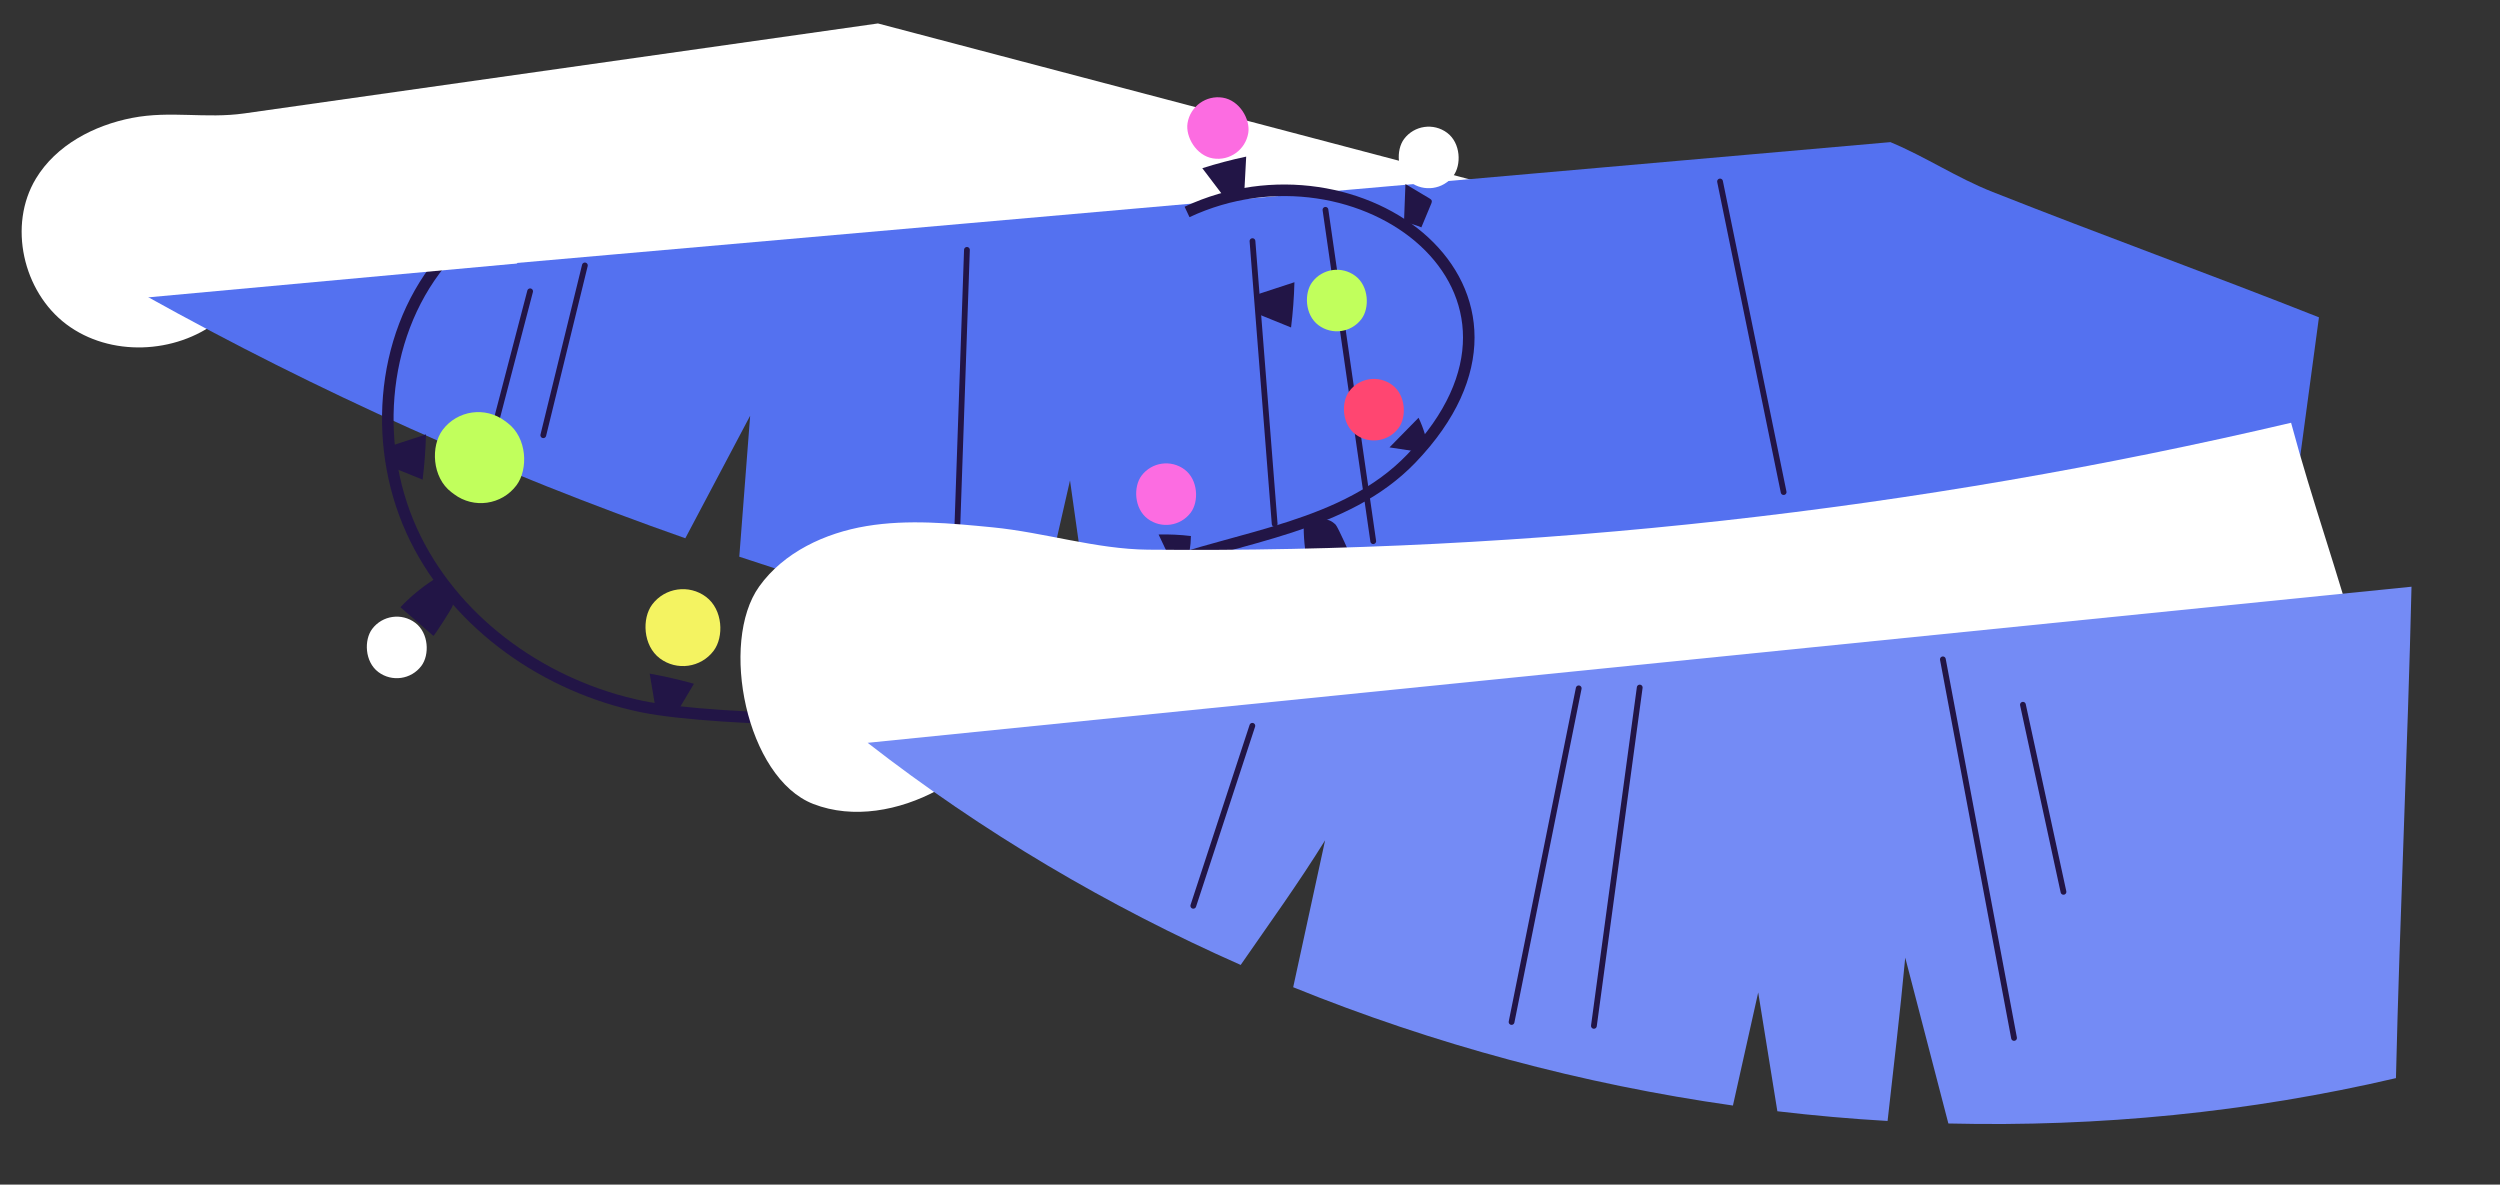 <?xml version="1.0" encoding="UTF-8"?> <svg xmlns="http://www.w3.org/2000/svg" width="650" height="308" viewBox="0 0 650 308" fill="none"><rect x="0" y="0" width="650" height="308" fill="#333333" stroke="none"/><path d="M9.333 46.442C14.582 37.739 24.397 32.584 34.375 30.653C44.355 28.721 53.457 30.915 63.52 29.487C118.436 21.691 173.351 13.894 228.267 6.097L444.053 62.951C383.807 86.452 318.554 94.986 253.889 95.456C189.223 95.927 120.991 90.81 56.744 83.436C45.576 92.112 28.583 92.817 17.272 84.33C5.96 75.843 2.031 58.553 9.334 46.444L9.333 46.442Z" fill="white"></path><path d="M284.601 170.296C282.467 155.166 280.335 140.037 278.202 124.908C275.034 138.818 271.863 152.73 268.694 166.64C242.899 160.453 217.38 153.128 192.216 144.745C193.158 132.525 194.101 120.307 195.042 108.088C189.423 118.709 183.802 129.327 178.183 139.947C129.721 122.928 82.684 101.879 37.808 76.867L491.503 36.954C500.877 40.869 508.645 46.175 518.093 49.912C546.973 61.335 574.044 71.082 602.927 82.503C598.361 116.621 593.541 151.886 588.975 186.003C487.587 197.973 384.273 192.354 284.601 170.296Z" fill="#5471F0"></path><path d="M447.208 47.185C452.72 74.104 458.23 101.024 463.742 127.942" stroke="#221546" stroke-width="1.5" stroke-linecap="round" stroke-linejoin="round"></path><path d="M344.619 54.555C348.759 83.273 352.9 111.989 357.04 140.707" stroke="#221546" stroke-width="1.5" stroke-linecap="round" stroke-linejoin="round"></path><path d="M325.644 62.692C327.568 87.202 329.49 111.711 331.414 136.219" stroke="#221546" stroke-width="1.5" stroke-linecap="round" stroke-linejoin="round"></path><path d="M251.403 64.966C250.547 89.656 249.691 114.345 248.836 139.033" stroke="#221546" stroke-width="1.5" stroke-linecap="round" stroke-linejoin="round"></path><path d="M152.069 69.011C148.466 83.726 144.862 98.442 141.257 113.158" stroke="#221546" stroke-width="1.5" stroke-linecap="round" stroke-linejoin="round"></path><path d="M137.831 75.738C134.808 87.312 131.786 98.888 128.762 110.461" stroke="#221546" stroke-width="1.5" stroke-linecap="round" stroke-linejoin="round"></path><path d="M308.631 55.105C353.33 34.13 409.049 75.347 366.946 119.222C349.831 137.06 322.687 139.345 299.448 147.77M262.749 184.045C246.899 188.658 186.348 187.707 166.957 183.714C142.149 178.605 119.22 162.708 107.994 140.002C96.768 117.297 98.581 88.056 114.491 68.349" stroke="#221546" stroke-width="3" stroke-miterlimit="10"></path><path d="M31 78L97 64L125.5 55L134.5 68.5L31 78Z" fill="white"></path><path d="M368.238 117.376L361.266 116.321L368.821 108.618C369.484 109.986 370.036 111.41 370.468 112.867C370.585 113.265 370.696 113.679 370.646 114.091C370.58 114.623 370.257 115.083 369.944 115.517L368.24 117.376L368.238 117.376Z" fill="#221546"></path><rect x="358.801" y="117.72" width="16" height="16" rx="8" transform="rotate(-143.087 358.801 117.72)" fill="#FF4671"></rect><path d="M175.696 185.734C177.272 183.082 178.848 180.431 180.424 177.779C176.635 176.717 172.795 175.837 168.921 175.145C169.425 178.15 169.928 181.154 170.432 184.16C170.492 184.514 170.563 184.892 170.812 185.15C171.095 185.443 171.535 185.507 171.939 185.543C173.15 185.647 174.371 185.634 175.579 185.502" fill="#221546"></path><rect x="179.552" y="177.183" width="20" height="20" rx="10" transform="rotate(-143.087 179.552 177.183)" fill="#F4F361"></rect><path d="M323.518 49.961C323.681 46.879 323.845 43.8 324.009 40.719C320.16 41.538 316.351 42.544 312.599 43.73C314.441 46.157 316.283 48.584 318.125 51.011C318.343 51.297 318.581 51.599 318.922 51.712C319.308 51.84 319.727 51.693 320.102 51.536C321.222 51.066 322.298 50.487 323.307 49.809" fill="#221546"></path><rect x="323.268" y="42.469" width="16" height="16" rx="8" transform="rotate(-170.77 323.268 42.469)" fill="#FC6CE1"></rect><path d="M112.671 165.325L104.107 157.879C106.669 155.175 109.556 152.779 112.682 150.757C113.003 150.549 113.372 150.336 113.746 150.415C114.058 150.481 114.29 150.734 114.501 150.975C116.597 153.363 118.38 154.38 117.722 157.405C117.554 158.178 112.82 165.454 112.671 165.325Z" fill="#221546"></path><rect x="104.755" y="179.53" width="16" height="16" rx="8" transform="rotate(-143.087 104.755 179.53)" fill="white"></rect><path d="M351.225 144.942L340.338 148.146C339.441 144.53 338.975 140.809 338.956 137.084C338.954 136.702 338.973 136.277 339.242 136.004C339.466 135.776 339.804 135.717 340.12 135.669C343.26 135.19 345.077 134.235 347.272 136.421C347.832 136.979 351.413 144.886 351.225 144.942Z" fill="#221546"></path><path d="M305.013 146.946L301.231 138.972C304.038 138.899 306.85 139.032 309.638 139.366C309.606 141.903 309.198 144.433 308.43 146.85C307.496 146.151 306.176 146.011 305.115 146.497" fill="#221546"></path><rect x="304.785" y="139.682" width="16" height="16" rx="8" transform="rotate(-143.087 304.785 139.682)" fill="#FC6CE1"></rect><path d="M101.306 121.23L109.882 124.711C110.364 120.805 110.657 116.877 110.76 112.944C107.865 113.893 104.97 114.842 102.074 115.79C101.733 115.902 101.37 116.028 101.151 116.314C100.905 116.637 100.907 117.082 100.932 117.487C101.01 118.7 101.206 119.905 101.519 121.08" fill="#221546"></path><rect x="127.321" y="135.447" width="24" height="23.164" rx="11.582" transform="rotate(-143.087 127.321 135.447)" fill="#C1FF5C"></rect><path d="M327.1 81.663C329.959 82.823 332.817 83.984 335.676 85.144C336.158 81.239 336.451 77.31 336.554 73.377C333.659 74.326 330.764 75.275 327.868 76.223C327.527 76.335 327.164 76.462 326.945 76.748C326.699 77.071 326.701 77.515 326.726 77.921C326.804 79.133 327 80.338 327.313 81.513" fill="#221546"></path><rect x="349.178" y="89.34" width="16" height="16" rx="8" transform="rotate(-143.087 349.178 89.34)" fill="#C1FF5C"></rect><path d="M224.61 194.894C224.527 195.098 224.434 195.313 224.253 195.438C224.017 195.602 223.703 195.569 223.419 195.53C221.023 195.201 218.625 194.871 216.229 194.542C218.19 191.886 220.152 189.23 222.114 186.573C223.507 187.306 224.977 187.894 226.49 188.329L224.61 194.894Z" fill="#221546"></path><rect x="219.128" y="212.415" width="16" height="16" rx="8" transform="rotate(-143.087 219.128 212.415)" fill="white"></rect><path d="M278.038 166.392C278.139 166.586 278.241 166.798 278.219 167.016C278.19 167.302 277.961 167.52 277.747 167.71C275.939 169.316 274.129 170.923 272.321 172.528C271.579 169.311 270.838 166.094 270.096 162.876C271.559 162.294 272.962 161.562 274.277 160.694L278.04 166.391L278.038 166.392Z" fill="#221546"></path><rect x="282.548" y="189.265" width="16" height="16" rx="8" transform="rotate(-143.087 282.548 189.265)" fill="white"></rect><path d="M372.183 52.816C372.246 52.604 372.307 52.379 372.244 52.167C372.162 51.892 371.896 51.722 371.649 51.574C369.57 50.335 367.493 49.097 365.414 47.858C365.29 51.159 365.165 54.457 365.04 57.757C366.586 58.054 368.103 58.51 369.556 59.115L372.183 52.813L372.183 52.816Z" fill="#221546"></path><rect x="373.052" y="52.134" width="16" height="16" rx="8" transform="rotate(-143.087 373.052 52.134)" fill="white"></rect><path d="M197.385 152.494C203.764 143.586 214.485 138.573 225.295 136.778C236.105 134.984 247.159 136.043 258.066 137.105C271.482 138.412 284.996 142.788 298.476 142.918C398.389 143.888 498.414 132.781 595.681 109.918C601.181 130.467 607.846 148.67 613.346 169.219L243.708 205.467C233.883 210.757 221.872 213.067 211.467 209.036C194.011 202.272 186.98 167.024 197.387 152.495L197.385 152.494Z" fill="white"></path><path d="M344.527 218.479C337.568 229.709 329.975 240.182 322.577 250.885C288.073 235.631 255.385 216.329 225.585 193.132L626.993 152.545C626.011 194.354 623.93 238.506 622.947 280.314C584.837 289.218 545.659 293.055 506.574 292.106C502.837 277.733 499.098 263.359 495.36 248.985C493.977 263.834 492.324 277.406 490.771 291.45C481.197 290.902 471.641 290.048 462.114 288.928C460.454 278.631 458.794 268.333 457.133 258.033C454.943 267.836 452.753 277.637 450.563 287.441C411.386 281.885 372.881 271.542 336.229 256.679L344.527 218.479Z" fill="#748BF5"></path><path d="M426.328 178.759C422.356 208.081 418.385 237.403 414.415 266.725" stroke="#221546" stroke-width="1.5" stroke-linecap="round" stroke-linejoin="round"></path><path d="M410.466 178.967C404.647 207.883 398.827 236.8 393.007 265.715" stroke="#221546" stroke-width="1.5" stroke-linecap="round" stroke-linejoin="round"></path><path d="M325.609 188.707C320.493 204.307 315.374 219.908 310.258 235.508" stroke="#221546" stroke-width="1.5" stroke-linecap="round" stroke-linejoin="round"></path><path d="M505.146 171.429C511.314 204.241 517.483 237.056 523.651 269.868" stroke="#221546" stroke-width="1.5" stroke-linecap="round" stroke-linejoin="round"></path><path d="M525.96 183.235C529.476 199.45 532.99 215.664 536.505 231.879" stroke="#221546" stroke-width="1.5" stroke-linecap="round" stroke-linejoin="round"></path></svg> 